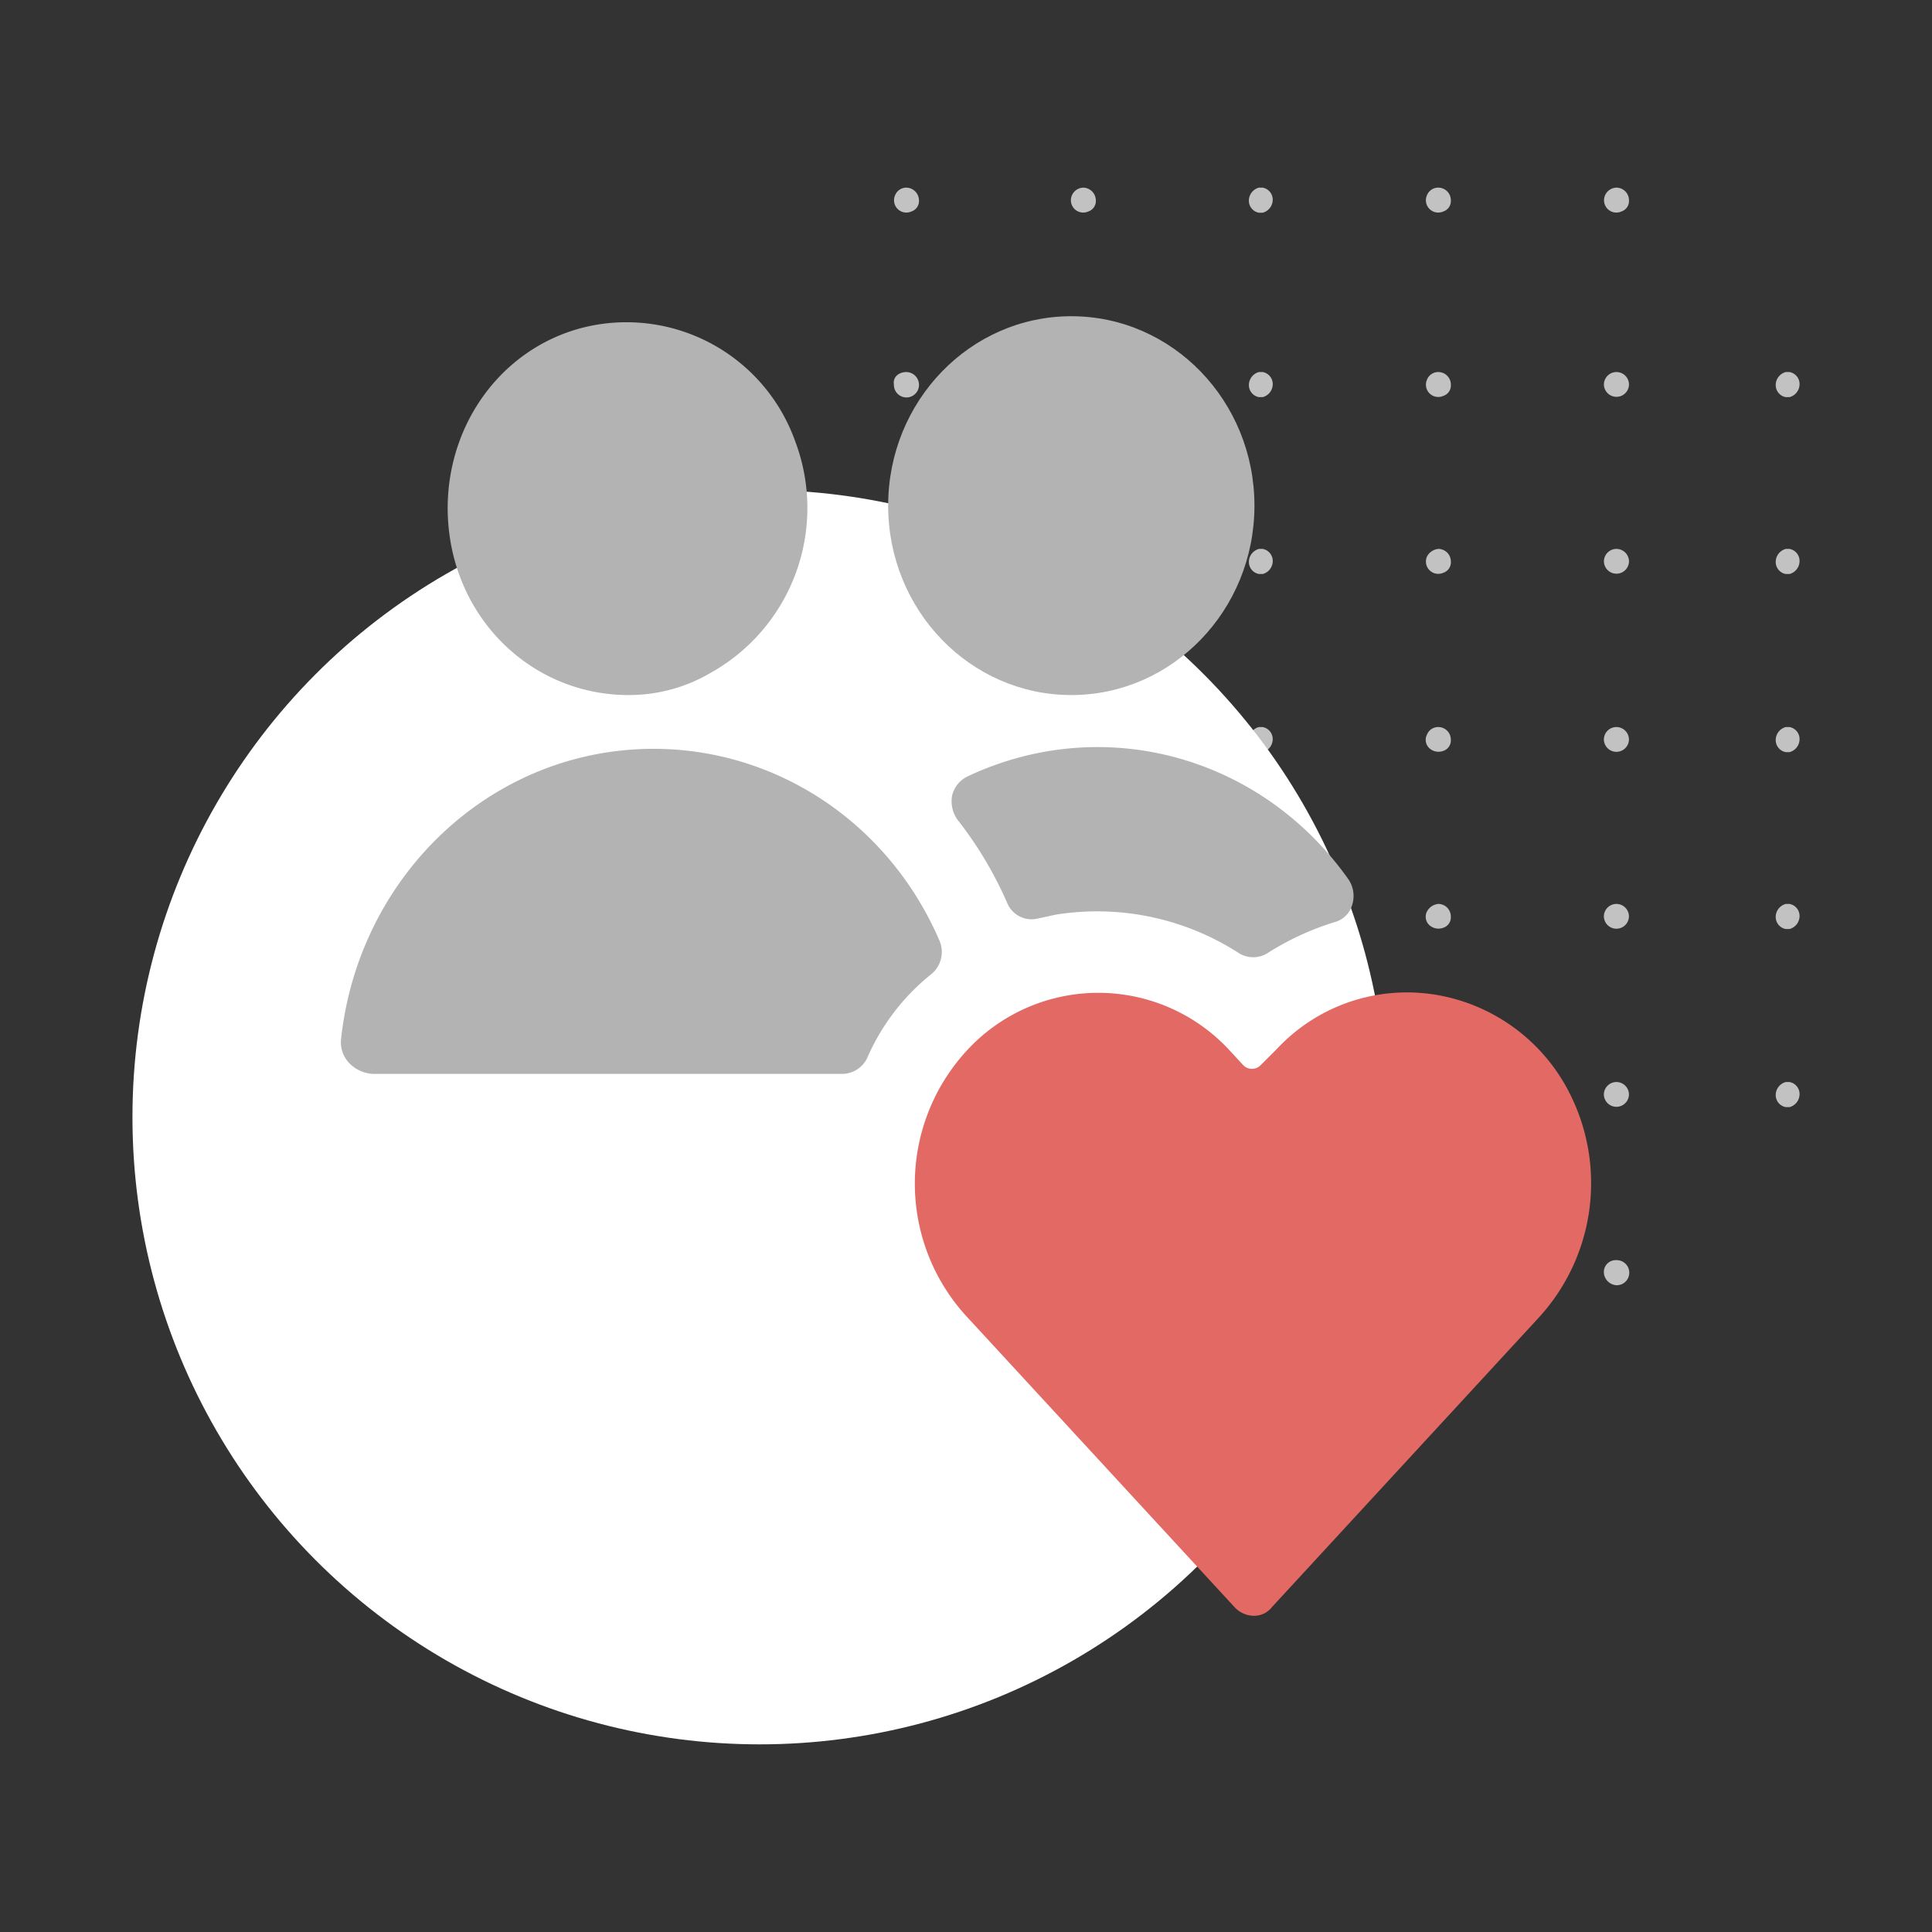 <svg xmlns="http://www.w3.org/2000/svg" xmlns:xlink="http://www.w3.org/1999/xlink" width="253" height="253" viewBox="0 0 253 253">
  <rect x="0" y="0" width="253" height="253" fill="#333333" stroke="none"/>
  <defs>
    <clipPath id="clip-Make_all_planners_feel_welcome">
      <rect width="253" height="253"/>
    </clipPath>
  </defs>
  <g id="Make_all_planners_feel_welcome" data-name="Make all planners feel welcome" clip-path="url(#clip-Make_all_planners_feel_welcome)">
    <g id="Make-all-planners-feel-welcome" transform="translate(8.345 -2.328)">
      <path id="Combined-Shape" d="M80.469,167.348a1.684,1.684,0,0,1,1.643,1.643,1.643,1.643,0,1,1-1.643-1.643Zm46.488,0h.164a1.6,1.6,0,0,1,1.314,1.643,1.769,1.769,0,0,1-1.314,1.643h-.493a1.6,1.6,0,0,1-1.314-1.643,1.769,1.769,0,0,1,1.314-1.643Zm46.488,0a1.643,1.643,0,1,1,0,3.285,1.767,1.767,0,0,1-1.643-1.643A1.552,1.552,0,0,1,173.444,167.348Zm-23.326,0a1.646,1.646,0,0,1,1.643,1.643,1.437,1.437,0,0,1-.986,1.478,1.79,1.79,0,0,1-1.807-.329,1.5,1.5,0,0,1-.329-1.807A1.579,1.579,0,0,1,150.118,167.348Zm-46.488,0a1.684,1.684,0,0,1,1.643,1.643,1.437,1.437,0,0,1-.986,1.478,1.79,1.79,0,0,1-1.807-.329,1.5,1.5,0,0,1-.329-1.807A1.437,1.437,0,0,1,103.63,167.348Zm23.326-23.326h.164a1.6,1.6,0,0,1,1.314,1.643,1.769,1.769,0,0,1-1.314,1.643h-.493a1.6,1.6,0,0,1-1.314-1.643,1.769,1.769,0,0,1,1.314-1.643Zm-46.488,0a1.684,1.684,0,0,1,1.643,1.643,1.643,1.643,0,1,1-1.643-1.643Zm-23.326,0a1.684,1.684,0,0,1,1.643,1.643,1.646,1.646,0,0,1-1.643,1.643,1.767,1.767,0,0,1-1.643-1.643A1.646,1.646,0,0,1,57.143,144.022Zm138.806,0h.164a1.6,1.6,0,0,1,1.314,1.643,1.769,1.769,0,0,1-1.314,1.643h-.493a1.6,1.6,0,0,1-1.314-1.643,1.769,1.769,0,0,1,1.314-1.643Zm-45.831,0a1.646,1.646,0,0,1,1.643,1.643,1.437,1.437,0,0,1-.986,1.478,1.79,1.79,0,0,1-1.807-.329,1.5,1.5,0,0,1-.329-1.807A1.579,1.579,0,0,1,150.118,144.022Zm23.326,0a1.646,1.646,0,0,1,1.643,1.643,1.643,1.643,0,0,1-3.285,0A1.646,1.646,0,0,1,173.444,144.022Zm-69.978-.164a1.643,1.643,0,1,1-1.643,1.643A1.646,1.646,0,0,1,103.466,143.858ZM195.948,120.7h.164a1.6,1.6,0,0,1,1.314,1.643,1.769,1.769,0,0,1-1.314,1.643h-.493a1.6,1.6,0,0,1-1.314-1.643,1.769,1.769,0,0,1,1.314-1.643Zm-68.992,0h.164a1.6,1.6,0,0,1,1.314,1.643,1.769,1.769,0,0,1-1.314,1.643h-.493a1.6,1.6,0,0,1-1.314-1.643,1.769,1.769,0,0,1,1.314-1.643Zm46.488,0a1.646,1.646,0,0,1,1.643,1.643,1.643,1.643,0,0,1-3.285,0A1.646,1.646,0,0,1,173.444,120.7Zm-92.975,0a1.684,1.684,0,0,1,1.643,1.643,1.643,1.643,0,1,1-1.643-1.643Zm-23.326,0a1.684,1.684,0,0,1,1.643,1.643,1.646,1.646,0,0,1-1.643,1.643,1.767,1.767,0,0,1-1.643-1.643A1.646,1.646,0,0,1,57.143,120.7Zm92.975,0a1.646,1.646,0,0,1,1.643,1.643,1.437,1.437,0,0,1-.986,1.478,1.79,1.79,0,0,1-1.807-.329,1.5,1.5,0,0,1-.329-1.807A1.888,1.888,0,0,1,150.118,120.7Zm-46.652-.164a1.643,1.643,0,1,1-1.643,1.643A1.646,1.646,0,0,1,103.466,120.532Zm-46.323-23a1.684,1.684,0,0,1,1.643,1.643,1.646,1.646,0,0,1-1.643,1.643A1.767,1.767,0,0,1,55.5,99.178,1.552,1.552,0,0,1,57.143,97.535Zm92.975,0a1.646,1.646,0,0,1,1.643,1.643,1.437,1.437,0,0,1-.986,1.478,1.79,1.79,0,0,1-1.807-.329,1.5,1.5,0,0,1-.329-1.807A1.579,1.579,0,0,1,150.118,97.535Zm23.326,0a1.646,1.646,0,0,1,1.643,1.643,1.643,1.643,0,0,1-3.285,0A1.646,1.646,0,0,1,173.444,97.535Zm-92.975,0a1.684,1.684,0,0,1,1.643,1.643,1.643,1.643,0,0,1-3.285,0C78.662,98.192,79.483,97.535,80.469,97.535Zm46.488,0h.164a1.6,1.6,0,0,1,1.314,1.643,1.769,1.769,0,0,1-1.314,1.643h-.493a1.6,1.6,0,0,1-1.314-1.643,1.769,1.769,0,0,1,1.314-1.643Zm-23.326,0a1.684,1.684,0,0,1,1.643,1.643,1.437,1.437,0,0,1-.986,1.478,1.79,1.79,0,0,1-1.807-.329,1.5,1.5,0,0,1-.329-1.807A1.437,1.437,0,0,1,103.63,97.535Zm92.318,0h.164a1.6,1.6,0,0,1,1.314,1.643,1.769,1.769,0,0,1-1.314,1.643h-.493a1.6,1.6,0,0,1-1.314-1.643,1.769,1.769,0,0,1,1.314-1.643Zm0-23.326h.164a1.6,1.6,0,0,1,1.314,1.643,1.769,1.769,0,0,1-1.314,1.643h-.493a1.6,1.6,0,0,1-1.314-1.643,1.769,1.769,0,0,1,1.314-1.643Zm-22.5,0a1.646,1.646,0,0,1,1.643,1.643,1.643,1.643,0,0,1-3.285,0A1.646,1.646,0,0,1,173.444,74.209Zm-46.488,0h.164a1.6,1.6,0,0,1,1.314,1.643,1.769,1.769,0,0,1-1.314,1.643h-.493a1.6,1.6,0,0,1-1.314-1.643,1.769,1.769,0,0,1,1.314-1.643Zm-46.488,0a1.684,1.684,0,0,1,1.643,1.643,1.643,1.643,0,0,1-3.285,0A1.547,1.547,0,0,1,80.469,74.209Zm69.649,0a1.646,1.646,0,0,1,1.643,1.643,1.437,1.437,0,0,1-.986,1.478,1.613,1.613,0,0,1-2.135-2.135A1.888,1.888,0,0,1,150.118,74.209Zm-92.975,0a1.684,1.684,0,0,1,1.643,1.643,1.646,1.646,0,0,1-1.643,1.643A1.767,1.767,0,0,1,55.5,75.852,1.646,1.646,0,0,1,57.143,74.209Zm46.323-.329a1.643,1.643,0,1,1-1.643,1.643A1.646,1.646,0,0,1,103.466,73.88Zm46.652-22.833a1.646,1.646,0,0,1,1.643,1.643,1.437,1.437,0,0,1-.986,1.478,1.613,1.613,0,0,1-2.135-2.135A1.579,1.579,0,0,1,150.118,51.047Zm-69.649,0a1.684,1.684,0,0,1,1.643,1.643,1.643,1.643,0,1,1-3.285,0C78.662,51.7,79.483,51.047,80.469,51.047Zm23.162,0a1.684,1.684,0,0,1,1.643,1.643,1.437,1.437,0,0,1-.986,1.478,1.613,1.613,0,0,1-2.135-2.135A1.437,1.437,0,0,1,103.63,51.047Zm-46.488,0a1.684,1.684,0,0,1,1.643,1.643,1.646,1.646,0,0,1-1.643,1.643A1.767,1.767,0,0,1,55.5,52.69,1.552,1.552,0,0,1,57.143,51.047Zm69.814,0h.164a1.6,1.6,0,0,1,1.314,1.643,1.769,1.769,0,0,1-1.314,1.643h-.493a1.6,1.6,0,0,1-1.314-1.643,1.769,1.769,0,0,1,1.314-1.643Zm46.488,0a1.646,1.646,0,0,1,1.643,1.643,1.643,1.643,0,0,1-3.285,0A1.646,1.646,0,0,1,173.444,51.047Zm22.5,0h.164a1.6,1.6,0,0,1,1.314,1.643,1.769,1.769,0,0,1-1.314,1.643h-.493a1.6,1.6,0,0,1-1.314-1.643,1.769,1.769,0,0,1,1.314-1.643ZM173.444,26.9a1.646,1.646,0,0,1,1.643,1.643,1.437,1.437,0,0,1-.986,1.478,1.613,1.613,0,0,1-2.135-2.135A1.664,1.664,0,0,1,173.444,26.9Zm-69.814,0a1.684,1.684,0,0,1,1.643,1.643,1.437,1.437,0,0,1-.986,1.478,1.613,1.613,0,0,1-2.135-2.135A1.664,1.664,0,0,1,103.63,26.9Zm46.488,0a1.646,1.646,0,0,1,1.643,1.643,1.437,1.437,0,0,1-.986,1.478,1.613,1.613,0,0,1-2.135-2.135A1.579,1.579,0,0,1,150.118,26.9Zm-69.649,0a1.684,1.684,0,0,1,1.643,1.643,1.437,1.437,0,0,1-.986,1.478,1.613,1.613,0,0,1-2.135-2.135A1.579,1.579,0,0,1,80.469,26.9Zm46.488,0h.164a1.6,1.6,0,0,1,1.314,1.643,1.769,1.769,0,0,1-1.314,1.643h-.493a1.6,1.6,0,0,1-1.314-1.643,1.769,1.769,0,0,1,1.314-1.643Z" transform="translate(29.884 0)" fill="#c2c2c2"/>
      <circle id="Oval" cx="82.134" cy="82.134" r="82.134" transform="translate(9 66.488)" fill="#fff"/>
      <g id="Group" transform="translate(43.784 28.707)">
        <g id="Bold" transform="translate(0 0)">
          <path id="Shape" d="M60.258,56.774c.821-.164,1.478-.329,2.3-.493A34.213,34.213,0,0,1,86.54,61.373a3.559,3.559,0,0,0,3.614,0,36.22,36.22,0,0,1,8.87-4.107,3.253,3.253,0,0,0,2.3-2.3,3.869,3.869,0,0,0-.493-3.285c-11.5-16.262-32.2-21.848-49.937-13.47a3.765,3.765,0,0,0-1.971,2.464A4.206,4.206,0,0,0,49.58,43.8,50.045,50.045,0,0,1,56.151,54.8,3.458,3.458,0,0,0,60.258,56.774Z" transform="translate(23.632 37.105)" fill="#b3b3b3"/>
          <ellipse id="Oval_00000098910052305502127310000009103076882251738515_" cx="23.983" cy="24.804" rx="23.983" ry="24.804" transform="translate(64.178 15.031)" fill="#b3b3b3"/>
          <path id="Shape_00000133506120509617233030000007821613482582131628_" d="M77.586,63.912a3.772,3.772,0,0,0,.986-4.271C71.015,42.064,53.11,32.044,34.712,35,16.479,37.958,2.352,53.235.216,72.29A3.971,3.971,0,0,0,1.2,75.575a4.668,4.668,0,0,0,3.121,1.478h61.6a3.681,3.681,0,0,0,3.121-1.971A28.684,28.684,0,0,1,77.586,63.912Z" transform="translate(-7.659 37.195)" fill="#b3b3b3"/>
          <path id="Shape_00000045598444591346432920000018193042637867975097_" d="M43.205,46.354A24.72,24.72,0,0,0,54.211,16.129,23.457,23.457,0,0,0,26.45,1.181C14.787,4.138,7.395,15.636,8.873,27.956s11.5,21.355,23.49,21.355A21.1,21.1,0,0,0,43.205,46.354Z" transform="translate(-2.189 15.328)" fill="#b3b3b3"/>
          <path id="Shape_00000078761545034041493840000012832234137453670068_" d="M131.96,67.7a24.046,24.046,0,0,0-17.741-13.47,23.307,23.307,0,0,0-20.862,7.063l-2.135,2.135a1.588,1.588,0,0,1-2.3,0l-1.971-2.135a23.381,23.381,0,0,0-34,0,25.714,25.714,0,0,0,0,35.317l34.825,37.781a3.494,3.494,0,0,0,2.464,1.15,2.956,2.956,0,0,0,2.464-1.15l34.825-37.781A26.033,26.033,0,0,0,131.96,67.7Z" transform="translate(21.743 49.669)" fill="#e36964"/>
        </g>
      </g>
    </g>
  </g>
</svg>

